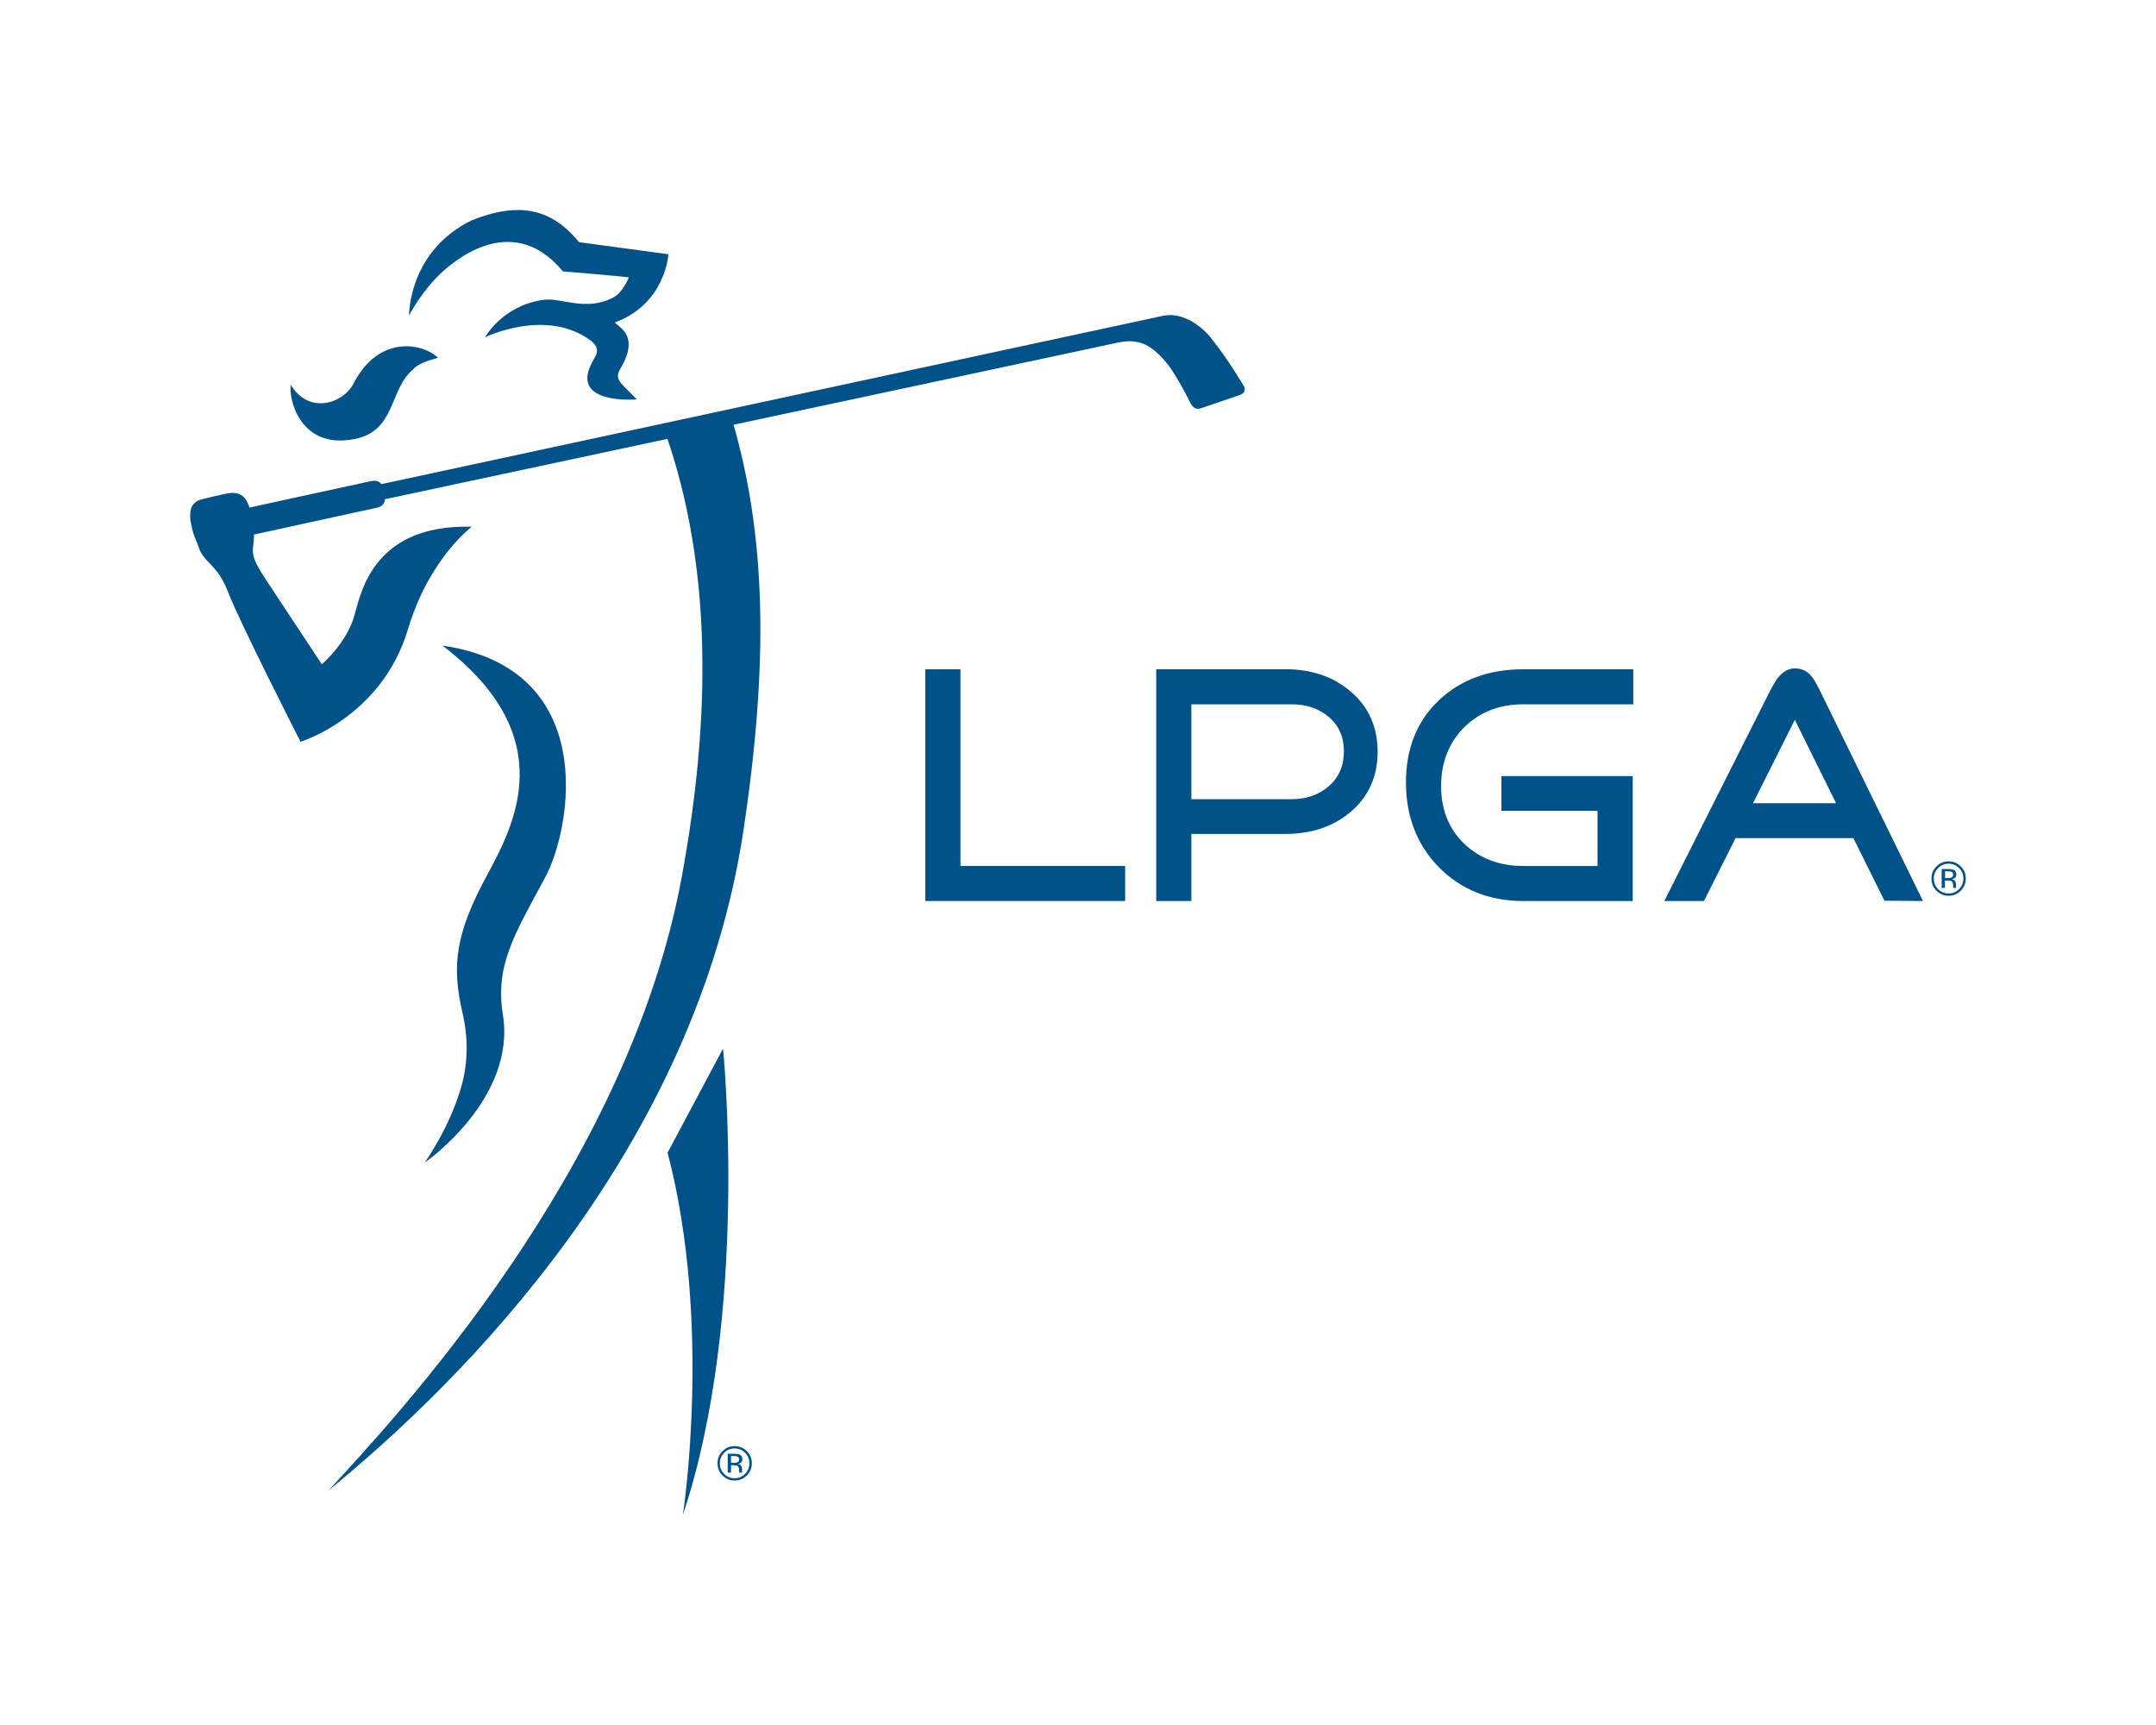 <?xml version="1.0" encoding="UTF-8"?>
<svg id="_05_-_FLAT_RGB_HORIZ" data-name="05 - FLAT_RGB_HORIZ" xmlns="http://www.w3.org/2000/svg" version="1.1" viewBox="0 0 360 288">
  <defs>
    <style>
      .cls-1 {
        fill: none;
      }

      .cls-1, .cls-2, .cls-3 {
        stroke-width: 0px;
      }

      .cls-2 {
        fill-rule: evenodd;
      }

      .cls-2, .cls-3 {
        fill: #005288;
      }
    </style>
  </defs>
  <g>
    <g>
      <path class="cls-2" d="M120.73,175.07s4.48,44.44-6.71,77.87c0,0,4.97-31.88-2.55-60.49l9.26-17.38Z"/>
      <path class="cls-3" d="M113.83,146.45c-9.06,49.01-47.84,90.29-58.97,102.38h0c22.51-18.37,61.3-56.98,69.31-110.37,4.18-27.87,3.77-49.02-1.9-68.29l-11.14,2.16c6.88,19.73,8.31,43.75,2.7,74.12Z"/>
      <path class="cls-2" d="M73.89,107.79c20.04,15.3,11.84,30.12,7.41,38.38-5.18,9.62-5.95,14.88-4.06,23,.91,3.88.94,8.1-.14,12-1.95,7.09-6.24,13.01-6.24,13.01l.13-.13s15.24-10.56,12.98-24.64c-1.32-8.23,1.9-13.34,7.08-22.96,4.43-8.26,9.09-34.84-17.11-38.65h-.05Z"/>
      <path class="cls-2" d="M33.17,91.35c-.29-.92-.72-1.61-1.07-2.98-.72-2.88-.41-4.54,1.76-5.05.77-.2,2.43-.59,3.81-.88,1.96-.42,3.44,0,4.1,2.72,1.92,7.81-1.57,5.28,2.68,11.69,4.25,6.43,9.28,14.05,9.28,14.05,0,0,4.2-3.5,5.49-8.3,1.17-4.35,3.57-15.07,19.56-14.66,0,0-7.14,5.3-10.65,17.09-4.38,14.7-17.95,18.81-17.95,18.81,0,0-10.14-19.9-12.03-24.84-1.9-4.97-4.11-4.94-4.98-7.65Z"/>
      <path class="cls-2" d="M202.21,56.42s-3.53-4.6-8.04-3.69l-130.49,28.1c-.29-.41-.8-.7-1.75-.5-2.31.48-22.3,4.85-23.71,5.17-1.41.34-.19,4.7.94,4.46,1.12-.24,21.8-4.79,23.71-5.18,1.07-.22,1.36-.82,1.4-1.43l122.14-26.1c3.36-.75,5.59-.07,8.42,3.39,1.75,2.16,3.97,6.7,3.97,6.7,0,0,.52,1.23,1.73.82l6.47-2.21c1.28-.47.72-1.45.72-1.45,0,0-2.72-4.62-5.53-8.08Z"/>
      <g>
        <path class="cls-2" d="M68.9,61.74c1.23-1.34,3.29-1.67,4.23-2.01-2.58-2.48-9.89-3.86-14.09,4.29-1.77,3.41-7.47,5.2-10.47.26-.44,1.98,1.36,10.91,10.72,9,6.8-1.39,5.68-8.17,9.61-11.54Z"/>
        <path class="cls-2" d="M98.76,56.96c1.73,1.47.61,2.5-.02,3.78-3.45,6.9,7.6,5.94,7.6,5.94l-2.14-2.15c-.65-.67-1.05-1.17-1.02-1.84.02-.35.16-.75.47-1.25.88-1.48,1.27-2.68,1.31-3.7.08-1.87-.82-2.68-2.11-3.72l-.19-.18c8.49-3.12,8.95-11.39,8.95-11.39l-14.92-2.02c-4.53-5.53-9.91-6.87-17.96-3.63-10.59,5.21-10.42,15.85-10.42,15.85,0,0,2.2-4.33,5.9-7.57,5.14-4.48,13.04-7.91,19.78.23,0,0,9.7.8,11.01,1,0,0-.96,2.5-2.6,3.36-4.64,2.42-8.74-.06-11.71.4-6.81.95-9.69,6.23-9.69,6.23,0,0,10.31-5.03,17.77.66Z"/>
      </g>
    </g>
    <path class="cls-3" d="M154.5,111.74v38.69h33.37v-5.85h-27.5v-32.84h-5.87Z"/>
    <path class="cls-3" d="M254.33,111.74c-5.72,0-10.46,1.74-14.1,5.21-3.63,3.44-5.47,8.05-5.47,13.7s1.86,10.46,5.54,14.18c3.68,3.71,8.4,5.6,14.03,5.6h18.3v-20.86h-21.93v5.81h16.05v9.2h-12.42c-3.94,0-7.25-1.24-9.83-3.7-2.57-2.46-3.87-5.71-3.87-9.65s1.31-7.28,3.87-9.82c2.58-2.54,5.88-3.82,9.83-3.82h18.39v-5.85h-18.4Z"/>
    <path class="cls-3" d="M193.06,111.74v38.69h5.87v-11.2h15.68c4.33,0,7.97-1.21,10.82-3.6,3.06-2.56,4.6-5.96,4.6-10.12s-1.54-7.6-4.59-10.12c-2.85-2.43-6.49-3.66-10.82-3.66h-21.55ZM198.93,117.59h16.79c2.42,0,4.49.7,6.14,2.1,1.69,1.42,2.54,3.36,2.54,5.76s-.85,4.35-2.53,5.82c-1.66,1.43-3.73,2.16-6.15,2.16h-16.79v-15.84Z"/>
    <path class="cls-3" d="M295.85,114.82s-.19.34-.22.38c0,0-16.97,33.72-17.73,35.23h6.62c.29-.57,5.27-10.5,5.27-10.5h19.68s4.91,9.88,5.19,10.45c.54,0,5.12.04,6.43.05-.75-1.52-17.26-35.24-17.26-35.24.02.04-.27-.51-.27-.51-.62-1.22-1.55-3.09-3.83-3.09-2.16,0-3.29,2.11-3.89,3.24ZM299.7,120.19l6.88,13.91h-13.87l6.98-13.91Z"/>
    <path class="cls-3" d="M327.4,148.71c-.56.56-1.24.84-2.03.84s-1.47-.28-2.03-.84c-.56-.56-.83-1.24-.83-2.04s.28-1.46.84-2.02c.56-.56,1.23-.84,2.02-.84s1.47.28,2.03.84c.56.56.84,1.23.84,2.02s-.28,1.47-.84,2.04ZM323.62,144.93c-.48.48-.72,1.06-.72,1.75s.24,1.27.72,1.76c.48.49,1.06.73,1.75.73s1.27-.24,1.75-.73c.48-.48.72-1.07.72-1.76s-.24-1.27-.72-1.75c-.48-.49-1.07-.73-1.75-.73s-1.26.24-1.75.73ZM325.31,145.09c.39,0,.68.04.86.11.32.13.49.4.49.8,0,.28-.1.49-.31.62-.11.07-.26.12-.46.15.25.04.43.14.54.31.12.17.17.33.17.49v.23c0,.07,0,.15,0,.24,0,.08.01.14.03.16l.02.04h-.52s0-.02,0-.03c0-.01,0-.02,0-.04v-.1s-.01-.25-.01-.25c0-.36-.1-.61-.3-.72-.12-.07-.32-.1-.62-.1h-.44v1.24h-.55v-3.15h1.1ZM325.91,145.59c-.14-.08-.36-.12-.67-.12h-.47v1.13h.5c.23,0,.41-.02.53-.07.22-.08.32-.25.32-.49,0-.23-.07-.38-.21-.46Z"/>
    <path class="cls-3" d="M124.7,246.34c-.56.56-1.24.84-2.03.84s-1.47-.28-2.03-.84c-.56-.56-.83-1.24-.83-2.04s.28-1.46.84-2.02c.56-.56,1.23-.84,2.02-.84s1.47.28,2.03.84.84,1.23.84,2.02-.28,1.47-.84,2.04ZM120.91,242.56c-.48.48-.72,1.06-.72,1.75s.24,1.27.72,1.76c.48.49,1.06.73,1.75.73s1.27-.24,1.75-.73c.48-.48.72-1.07.72-1.76s-.24-1.27-.72-1.75c-.48-.49-1.07-.73-1.75-.73s-1.26.24-1.75.73ZM122.61,242.72c.39,0,.68.04.86.11.32.13.49.4.49.8,0,.28-.1.49-.31.62-.11.07-.26.12-.46.15.25.04.43.14.54.31.12.17.17.33.17.49v.23c0,.07,0,.15,0,.24,0,.08.01.14.03.16l.02.04h-.52s0-.02,0-.03c0-.01,0-.02,0-.04v-.1s-.01-.25-.01-.25c0-.36-.1-.61-.3-.72-.12-.07-.32-.1-.62-.1h-.44v1.24h-.55v-3.15h1.1ZM123.2,243.22c-.14-.08-.36-.12-.67-.12h-.47v1.13h.5c.23,0,.41-.02.53-.07.22-.08.32-.25.32-.49,0-.23-.07-.38-.21-.46Z"/>
  </g>
  <rect class="cls-1" width="360" height="288"/>
</svg>